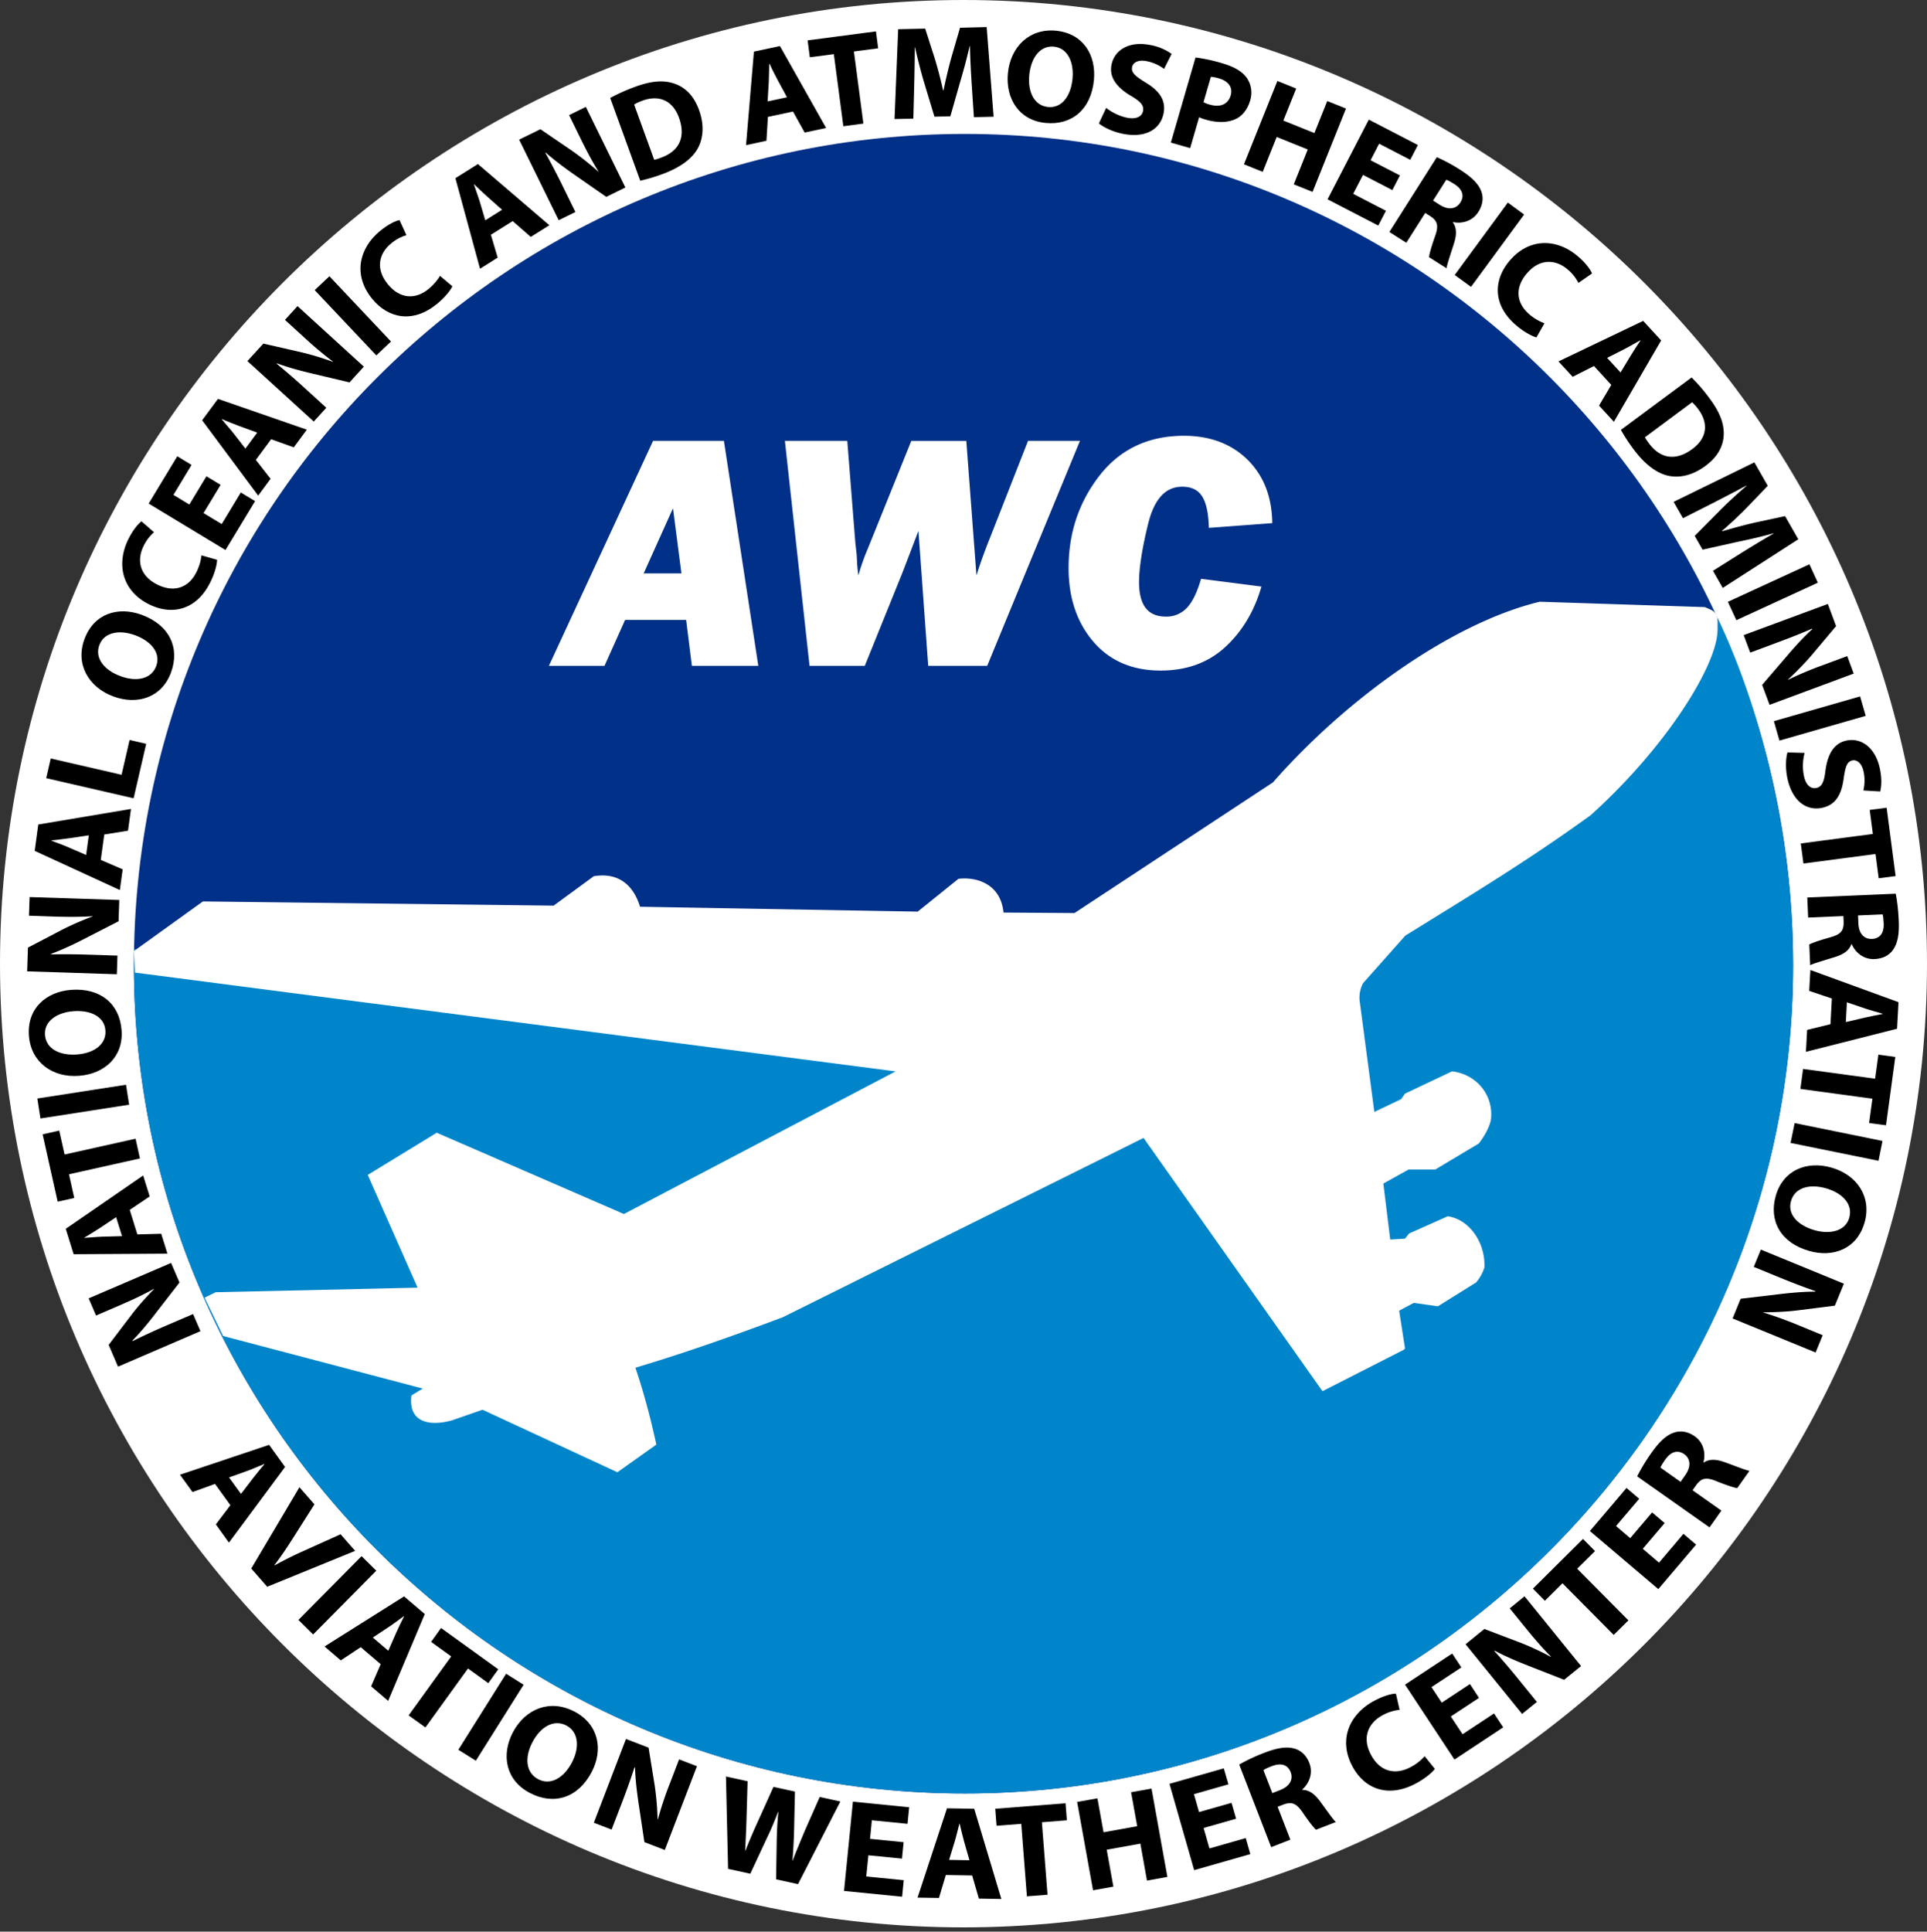 <svg xmlns="http://www.w3.org/2000/svg" xmlns:xlink="http://www.w3.org/1999/xlink" width="680" height="681.5"><rect width="100%" height="100%" fill="#333333" stroke="none"/><defs><path id="a" d="M46.53.0h23.44L57.83-79.38H32.84L-3.92.0H15.7l7.27-16.19H44.5zM29.52-32.61l10.34-22.97 2.98 22.97zm0 0"/><path id="b" d="M94.25-79.38 80.8-45.09a172.56 172.56.0 00-4.75 13.2l-3.58-47.48h-19.4l-15.46 38.3a73.68 73.68.0 00-3.22 9.18c-.12-.95-.36-2.5-.47-4.77l-.12-2.37-.49-4.4-2.84-35.95H8.45L17.15.0h19.5l13.33-32.97 5.6-14.62L59.03.0h20.81l32.74-79.38zm0 0"/><path id="c" d="M46.77-20.47a9.84 9.84.0 01-7.5 3.1c-6.3.0-9.4-4.05-9.4-12.14.0-5 1.07-11.9 3.2-20.58 2.15-8.7 6.09-13.1 12.02-13.1 3.35.0 5.72 1.19 7.14 3.56 1.44 2.4 2.16 6.08 2.27 10.96l22.38-1.67c-.13-9.28-2.97-16.66-8.7-22.36-5.71-5.6-13.2-8.46-22.48-8.46-12.62.0-22.6 4.77-29.87 14.16C8.56-57.6 5-46.77 5-34.52c0 10.6 2.97 19.29 8.8 26.07C19.64-1.67 27.6 1.67 37.48 1.67c9.16.0 16.79-2.75 22.85-8.33 5.95-5.48 10.23-12.62 12.73-21.3l-21.3-2.74c-1.42 4.76-2.96 8.1-5 10.23zm0 0"/><path id="d" d="m18.28 11.45-5.12 6.78 4.62 6.43 19.8-26.7-5.63-7.8L.5.7l4.42 6.11 7.94-2.87zm-.47-9.8L24.4-.7c1.8-.66 4.03-1.68 5.84-2.38l.05.08c-1.23 1.48-2.81 3.33-4 4.9l-4.26 5.57zm0 0"/><path id="e" d="M12.75 14.58 43.77 1.92l-5.13-5.86-12.89 5.81A127.95 127.95.0 0015.39 7.03l-.1-.1c2.48-3.2 4.5-6.3 6.63-9.63l7.49-11.8-5.29-6.03-17 28.67zm0 0"/><path id="f" d="M24.56-20.23 2.28 2.27 7.47 7.4l22.28-22.5zm0 0"/><path id="g" d="m20.47 6.81-3.38 7.8 6.02 5.14 12.92-30.63-7.3-6.23L.66.56l5.73 4.9L13.44.8zM17.7-2.6l5.83-3.86c1.61-1.06 3.52-2.56 5.11-3.67l.08.06c-.86 1.73-1.95 3.9-2.74 5.7l-2.82 6.43zm0 0"/><path id="h" d="M7.67 5.55 13.6 9.8 28.62-11l7.17 5.18 3.52-4.9-20.2-14.56-3.5 4.9 7.09 5.12zm0 0"/><path id="i" d="M19.58-25.1 2.72 1.73 8.9 5.59l16.86-26.8zm0 0"/><path id="j" d="M30.39-20.48C21.95-24.9 13.16-21.5 8.75-13.1c-4.2 8.04-2.48 16.95 6 21.37 8.42 4.42 16.98 1.84 21.83-7.4 4.06-7.79 2.62-16.76-6.19-21.37zm-2.75 4.96c4.47 2.35 4.63 7.94 1.97 13.02-2.86 5.45-7.5 8.23-11.9 5.94-4.33-2.28-4.94-7.53-2.04-13.08 2.85-5.45 7.53-8.19 11.97-5.88zm0 0"/><path id="k" d="m9.23 3.55 3.43-8.9c1.86-4.84 3.36-9.03 4.65-13.07l.19.08c.11 4.01.66 8.59 1.23 12.45l2.08 13.87L28 10.75l11.34-29.56-6.3-2.42-3.29 8.59a127.49 127.49.0 00-4.2 12.58l-.1-.05a99.5 99.5.0 00-1.03-12.01l-2.14-13.24-7.97-3.06L2.97 1.14zm0 0"/><path id="l" d="m16.06 3.52 5.9-12.66c1.45-2.95 2.59-5.78 3.91-9.14l.11.01c-.39 3.61-.51 6.61-.59 9.88L25.16 5.5l7.75 1.7 14.93-29.15-7.28-1.6-5.33 12.07c-1.46 3.56-2.96 7.04-4.21 10.39l-.08-.03c.28-3.54.48-6.96.58-10.74l.3-13.6-7.59-1.65-5.42 12.03A208.04 208.04.0 0014.34-4.6l-.09-.01c.16-3.24.37-7.4.48-11.24l.38-13.25-7.64-1.67.75 32.58zm0 0"/><path id="m" d="m24.23-16.9-11.85-1.18.65-6.55 12.58 1.25.58-5.84L6.34-31.2 3.2.3l20.5 2.05.58-5.84L11.05-4.8l.75-7.48 11.86 1.17zm0 0"/><path id="n" d="M20.11-7.8 22.48.36l7.93.14-9.57-31.84-9.6-.16L.85.02 8.4.14l2.43-8.1zm-8.13-5.5 2.04-6.68c.56-1.83 1.07-4.22 1.59-6.08h.1c.45 1.87.98 4.23 1.52 6.14l1.93 6.75zm0 0"/><path id="o" d="m9.44-.73 7.28-.57-1.99-25.57 8.82-.7-.47-6-24.81 1.93.46 6 8.72-.67zm0 0"/><path id="p" d="M-2.44-31.75 3.17-.58l7.18-1.28L8-14.9l11.88-2.14L22.21-4l7.2-1.3-5.6-31.17-7.21 1.3 2.16 11.98-11.88 2.14-2.16-11.98zm0 0"/><path id="q" d="M16.3-24.64 4.83-21.38l-1.8-6.32 12.16-3.47-1.63-5.64-19.17 5.46L3.1-.89l19.82-5.66-1.61-5.65L8.5-8.55l-2.06-7.22 11.47-3.26zm0 0"/><path id="r" d="m2.95-1.14 6.77-2.63-4.5-11.6 2.03-.79c2.83-1.04 4.5-.6 6.81 2.81 2.24 3.3 3.92 5.38 4.7 6.08l7-2.72c-1.03-.9-3.42-4.42-5.67-7.43-1.8-2.42-3.71-3.9-6.14-3.92l-.06-.13c2.25-1.92 3.99-5.56 2.53-9.3-1.04-2.7-2.84-4.43-5.22-5.12-2.8-.83-6.2-.27-10.68 1.47a64.68 64.68.0 00-8.85 4.14zM.22-28.3c.44-.34 1.34-.8 3-1.42 3.14-1.22 5.56-.55 6.6 2.13 1 2.59-.37 5.03-3.77 6.34L3.36-20.2zm0 0"/><path id="s" d="M19.7-17.94a17.45 17.45.0 01-4.92 3.82C9.06-11.05 3.8-12.76.8-18.36c-3.35-6.2-.99-11.36 4.1-14.08a16 16 0 015.96-1.87l-1.3-5.7c-1.48-.02-4.36.74-7.7 2.54-8.64 4.63-12.75 13.61-7.64 23.13C-1.52-6.4 6.82-3.08 16.67-8.36c3.42-1.84 5.78-3.95 6.63-5.12zm0 0"/><path id="t" d="m8.16-28.4-9.96 6.56-3.62-5.49 10.55-6.95-3.24-4.9-16.64 10.98L2.69-1.77l17.2-11.36-3.23-4.9L5.55-10.7 1.4-16.97l9.95-6.56zm0 0"/><path id="u" d="m7.69-6.23-6.02-7.41a228.92 228.92.0 00-9-10.56l.16-.11c3.53 1.92 7.8 3.72 11.4 5.14l13.08 5.12 5.97-4.84L3.33-43.5l-5.22 4.26 5.8 7.14c3.01 3.73 5.82 6.93 8.78 9.92l-.07.06A95.01 95.01.0 001.7-27.2l-12.55-4.77-6.62 5.39L2.47-2zm0 0"/><path id="v" d="m6.72-6.67 5.19-5.13-18.07-18.22 6.29-6.23-4.24-4.28L-21.78-23l4.23 4.28 6.2-6.17zm0 0"/><path id="w" d="m-.11-29.53-7.72 9.08-5.01-4.27 8.18-9.62-4.48-3.82-12.92 15.2L2.08-2.47l13.34-15.7-4.48-3.8L2.33-11.8-3.4-16.7l7.72-9.08zm0 0"/><path id="x" d="m1.83-2.6 4.19-5.92-10.18-7.18 1.25-1.77c1.77-2.44 3.43-3 7.2-1.42 3.73 1.5 6.27 2.28 7.32 2.45l4.33-6.12c-1.38-.2-5.3-1.82-8.85-3.08-2.84-1-5.25-1.17-7.3.16l-.1-.1c.8-2.84.23-6.83-3.05-9.14-2.36-1.67-4.83-2.1-7.17-1.37-2.81.86-5.31 3.2-8.08 7.12a65.7 65.7.0 00-5.1 8.36zm-17.31-21.09c.17-.53.68-1.4 1.7-2.84 1.94-2.77 4.34-3.53 6.69-1.9 2.26 1.62 2.46 4.43.36 7.4l-1.66 2.36zm0 0"/><path id="y" d="m-3.83-8.9-8.76 3.76A251.2 251.2.0 00-25.2.66l-.07-.18c2.83-2.84 5.72-6.39 8.1-9.48l8.54-11.03-2.96-6.9-29.1 12.5 2.61 6.06 8.45-3.65c4.41-1.89 8.29-3.72 11.94-5.76l.05.1c-2.7 2.73-5.61 6-7.9 9.02l-8.09 10.64 3.3 7.68 29.1-12.52zm0 0"/><path id="z" d="m-13.56-16.27 7.04-4.75-2.3-7.39-27.32 18.82 2.78 8.97 33.11-.2-2.19-7.02-8.43.23zM-16.28-7l-6.99.19c-1.92.06-4.34.31-6.26.42l-.03-.1c1.65-1.01 3.73-2.23 5.36-3.32l5.84-3.88zm0 0"/><path id="A" d="m-2.02-9.05-1.54-6.97-25.05 5.58-1.89-8.44-5.86 1.32 5.3 23.76 5.86-1.3-1.86-8.37zm0 0"/><path id="B" d="m-31.78 1.73 31.3-4.86-1.1-7.04-31.3 4.86zm0 0"/><path id="C" d="M-33.44-14.58c.7 9.28 8.25 14.85 17.7 14.13 9.05-.7 15.7-6.77 15-16.1-.7-9.26-7.42-15.01-17.82-14.23-8.75.67-15.61 6.5-14.88 16.2zm5.67-.28c-.37-4.92 4.3-7.95 10.02-8.39 6.14-.47 10.94 1.94 11.31 6.77.36 4.78-3.78 8.01-10.01 8.5-6.14.45-10.94-2-11.32-6.88zm0 0"/><path id="D" d="M.31-9.69-9.23-10c-5.16-.16-9.61-.22-13.86-.11l.01-.19a108.5 108.5.0 0011.34-5.12L.7-21.8l.25-7.51-31.65-1.03-.22 6.57 9.2.32c4.8.14 9.06.14 13.25-.14v.09a101.3 101.3.0 00-11 4.81l-11.81 6.19-.28 8.36L.09-3.11zm0 0"/><path id="E" d="m-5.4-20.45 8.38-1.35 1.05-7.67-32.72 5.49-1.26 9.3L.1-.86l1-7.3-7.73-3.33zm-6.4 7.22L-18.2-16c-1.75-.77-4.07-1.56-5.85-2.28l.02-.1c1.9-.21 4.31-.46 6.25-.75l6.93-1.04zm0 0"/><path id="F" d="M.7-3.08 5.14-22.3l-5.86-1.36-2.83 12.28-25-5.75-1.6 6.95zm0 0"/><path id="G" d="M-24.31-27.17c-3.24 8.73 1.3 16.92 10.19 20.22 8.51 3.14 17.09.39 20.34-8.4 3.22-8.71-.47-16.74-10.27-20.37-8.23-3.05-16.9-.6-20.26 8.55zm5.25 2.1c1.72-4.63 7.23-5.46 12.6-3.48 5.79 2.14 9.16 6.33 7.48 10.88-1.66 4.5-6.77 5.72-12.63 3.56-5.78-2.14-9.14-6.37-7.45-10.97zm0 0"/><path id="H" d="M5.31-25.56c-.1 1.58-.73 3.87-1.72 5.86C.8-14-4.44-12.4-10.14-15.2c-6.33-3.1-7.45-8.56-4.97-13.62a15.1 15.1.0 013.69-4.9l-4.4-3.84c-1.18.85-3.05 3.05-4.7 6.4-4.21 8.59-2.26 18.15 7.44 22.92C-4.97-4.26 3.67-6.3 8.5-16.14c1.69-3.42 2.33-6.45 2.34-7.86zm0 0"/><path id="I" d="m-5.1-28.72-6.03 9.97-5.62-3.4 6.39-10.58-5.03-3.05-10.1 16.69L1.63-2.7l10.44-17.25L7.03-23 .3-11.86l-6.42-3.87L-.1-25.7zm0 0"/><path id="J" d="m5.08-20.56 7.98 2.86 4.61-6.24-31.36-10.86-5.58 7.55L.5-.67l4.38-5.94-5.2-6.66zM-4-17.26l-4.3-5.52c-1.18-1.5-2.82-3.3-4.04-4.8l.04-.08c1.8.74 4 1.68 5.88 2.35L.16-22.9zm0 0"/><path id="K" d="m6.53-7.16-7.05-6.43a254.27 254.27.0 00-10.46-9.11l.12-.13c3.75 1.4 8.19 2.6 11.97 3.49l13.6 3.23 5.06-5.56-23.4-21.35-4.43 4.86 6.8 6.2A126.9 126.9.0 008.9-23.43l-.08.06a98.3 98.3.0 00-11.5-3.46l-12.99-2.97-5.64 6.17L2.1-2.3zm0 0"/><path id="L" d="M-19.44-25.2 2.3-2.17l5.18-4.9-21.73-23.02zm0 0"/><path id="M" d="M15.39-21.06c-.72 1.39-2.27 3.2-3.98 4.62-4.9 4.03-10.33 3.32-14.36-1.6-4.49-5.43-3.25-10.87 1.1-14.44 2-1.66 3.93-2.5 5.4-2.93l-2.42-5.32c-1.43.26-4.05 1.53-6.93 3.89-7.39 6.07-9.56 15.59-2.7 23.92 5.73 6.97 14.45 8.69 22.9 1.73 2.96-2.42 4.79-4.9 5.38-6.18zm0 0"/><path id="N" d="m12.25-17.27 6.38 5.57 6.57-4.11L-.02-37.4l-7.95 4.99L.72-.46l6.23-3.92-2.39-8.08zm-9.67-.28L.6-24.23c-.55-1.83-1.44-4.11-2.02-5.96l.1-.04c1.37 1.32 3.1 3.01 4.6 4.32l5.23 4.64zm0 0"/><path id="O" d="m8.7-4.27-4.2-8.56a260.86 260.86.0 00-6.4-12.31l.15-.08c3 2.69 6.69 5.4 9.86 7.63l11.47 7.98 6.75-3.31-13.95-28.44-5.91 2.9 4.05 8.27c2.12 4.31 4.12 8.1 6.34 11.64l-.08.03a100.82 100.82.0 00-9.42-7.45l-11.02-7.51-7.5 3.67L2.8-1.38zm0 0"/><path id="P" d="M2.88-1.19a62.9 62.9.0 007.8-2.33c5.82-2.12 10.18-5.1 12.37-8.87 1.95-3.44 2.6-8.14.53-13.83-1.92-5.26-5.19-8.2-9.11-9.37-3.58-1.11-7.69-.82-13.4 1.26a65.68 65.68.0 00-8.8 3.94zM.71-28.06c.51-.33 1.48-.85 2.94-1.38 5.82-2.1 10.64-.15 12.89 6.03 2.57 7.13-.22 11.93-6.38 14.11-.8.28-1.76.64-2.37.72zm0 0"/><path id="Q" d="m17.4-12.03 4.12 7.42 7.57-1.62-16.3-28.91-9.18 1.97-2.78 33 7.2-1.55.52-8.42zm-8.96-3.58.42-6.95c.1-1.93.08-4.35.16-6.28l.09-.04c.84 1.75 1.89 3.93 2.83 5.66l3.34 6.16zm0 0"/><path id="R" d="m9.19-1.2 7.08-.94-3.35-25.44 8.56-1.12-.78-5.97-24.12 3.17.78 5.97 8.48-1.11zm0 0"/><path id="S" d="m30.39-.73 6.95-.16-2.45-31.63-9.39.24-3.08 10.58c-.98 3.54-1.97 7.76-2.73 11.43l-.19.02a143.85 143.85.0 00-2.94-11.27L13.2-31.98l-9.53.21L2.39-.07l6.64-.15.31-12.05c.1-3.95.18-8.84.2-13.12h.1c.9 4.1 2.05 8.6 3.16 12.34L16.48-.9l5.6-.14 3.55-12.45a199.59 199.59.0 003.26-12.34l.1-.02c.1 4.61.35 9.2.59 13.02zm0 0"/><path id="T" d="M20.1-30.44c-9.27-.89-16.04 5.57-16.96 15.02C2.28-6.4 7.11 1.2 16.42 2.1 25.67 3 32.48-2.61 33.5-13c.84-8.75-3.72-16.5-13.4-17.44zm-.7 5.63c4.91.48 7.1 5.6 6.55 11.31-.6 6.13-3.78 10.45-8.6 9.98-4.79-.45-7.26-5.09-6.66-11.3.6-6.13 3.84-10.46 8.72-10zm0 0"/><path id="U" d="M2.14-1.11C3.7.2 7 1.86 10.56 2.55 19.08 4.24 23.92.6 24.96-4.62c.85-4.36-1.1-7.74-6.2-10.83-3.76-2.32-5.3-3.55-4.9-5.53.31-1.57 2.08-2.7 5.1-2.1 3 .6 5.09 1.9 6.18 2.75l2.67-5.31a18.57 18.57.0 00-7.62-3.14C12.9-30.22 7.64-27.1 6.59-21.8c-.9 4.53 1.96 8.05 6.77 10.92 3.48 2.02 4.73 3.43 4.36 5.36-.4 2.03-2.4 3.03-5.61 2.41-3-.6-5.75-2.14-7.4-3.48zm0 0"/><path id="V" d="M2.98.88 9.8 2.83l3.17-10.92c.6.33 1.39.6 2.3.86 4.06 1.17 7.82 1.16 10.8-.31 2.34-1.16 4.02-3.45 4.9-6.44a9.13 9.13.0 00-1.19-7.97c-1.58-2.22-4.36-3.9-8.6-5.14a58.28 58.28.0 00-9.48-2.06zm14.13-23.2c.55.0 1.52.16 2.88.55 3.47 1.02 4.9 3.27 4.09 6.05-.9 3.08-3.67 4.27-7.33 3.2a10.5 10.5.0 01-2.25-.84zm0 0"/><path id="W" d="M14.73-28.22 2.93 1.18l6.62 2.66 4.93-12.3 10.96 4.41-4.94 12.3 6.63 2.66 11.8-29.4-6.62-2.65-4.53 11.3-10.95-4.41 4.53-11.3zm0 0"/><path id="X" d="m28.34-6.97-10.36-5.36L21-18.17l10.98 5.69 2.7-5.22-17.32-8.97L2.8 1.45l17.9 9.27 2.7-5.22L11.85-.48l3.46-6.68L25.66-1.8zm0 0"/><path id="Y" d="m2.63 1.67 5.98 3.8 6.67-10.52 1.78 1.13c2.49 1.64 3.08 3.23 1.69 7.08-1.34 3.78-2.02 6.34-2.13 7.39l6.2 3.93c.13-1.36 1.55-5.37 2.66-8.93.9-2.9.96-5.28-.42-7.25l.06-.13c2.85.64 6.74-.15 8.88-3.53 1.56-2.45 1.92-4.92 1.1-7.22-.96-2.7-3.37-5.06-7.33-7.6a61.53 61.53.0 00-8.4-4.54zM22.7-16.75c.53.16 1.4.6 2.88 1.53 2.78 1.77 3.64 4.1 2.1 6.5-1.5 2.35-4.23 2.74-7.26.81l-2.37-1.5zm0 0"/><path id="Z" d="M21.3-23.66 2.55 1.88 8.3 6.08l18.75-25.53zm0 0"/><path id="aa" d="M23.5 11.36a17.17 17.17.0 01-5.27-3.1C13.4 4.18 13.1-1.3 17.2-6.13c4.54-5.4 10.14-5.16 14.45-1.52a15.02 15.02.0 013.83 4.77l4.8-3.33c-.54-1.36-2.22-3.72-5.07-6.12-7.3-6.2-17.06-6.6-24.03 1.65C5.34-3.78 5.23 5.1 13.61 12.16c2.9 2.45 5.69 3.82 7.05 4.18zm0 0"/><path id="ab" d="m19.19 8.92-4.32 7.3 5.24 5.7L36.78-6.77l-6.34-6.9L.56.63l5 5.43 7.52-3.81zM17.72-.62l6.22-3.16c1.72-.88 3.8-2.14 5.5-3.05l.06.06c-1.06 1.61-2.42 3.61-3.42 5.3l-3.63 6zm0 0"/><path id="ac" d="M1.97 2.42a61.4 61.4.0 004.45 6.81c3.7 4.97 7.81 8.3 12.03 9.32 3.86.89 8.53.17 13.4-3.46 4.5-3.32 6.4-7.3 6.42-11.4.0-3.74-1.44-7.6-5.07-12.46a62.13 62.13.0 00-6.28-7.3zm25.12-9.75c.47.4 1.24 1.19 2.16 2.42 3.69 4.99 3.2 10.18-2.08 14.08-6.1 4.52-11.51 3.19-15.36-2.08-.5-.68-1.1-1.51-1.36-2.07zm0 0"/><path id="ad" d="m15.08 26.4 3.45 6.04L45.2 15.27 40.53 7.1 29.75 9.42c-3.61.83-7.77 1.96-11.38 3.03l-.09-.15a145.37 145.37.0 008.52-7.96l7.62-7.93-4.73-8.27L1.19 2.08l3.3 5.76 10.74-5.43a888.01 888.01.0 0011.63-6.07l.05.1c-3.18 2.73-6.6 5.86-9.35 8.64l-8.92 9 2.77 4.86 12.62-2.81a183.3 183.3.0 0012.44-2.97l.05.07c-4 2.29-7.93 4.7-11.16 6.7zm0 0"/><path id="ae" d="M30.08-10.36 1.3 2.88l3 6.48L33.06-3.87zm0 0"/><path id="af" d="m3.38 9.08 8.95-3.33c4.84-1.8 8.98-3.42 12.86-5.11l.08.17c-2.97 2.7-6.05 6.08-8.58 9.05l-9.1 10.6 2.61 7.04L39.9 16.48l-2.28-6.17-8.63 3.2a124.2 124.2.0 00-12.23 5.15l-.03-.1c2.84-2.6 5.9-5.72 8.37-8.62l8.58-10.2-2.9-7.83L1.07 2.92zm0 0"/><path id="ag" d="M31.31-5.7.88 3.03l1.96 6.86 30.44-8.73zm0 0"/><path id="ah" d="M1.88 1.52c-.6 1.96-.79 5.64-.02 9.18 1.86 8.5 7.12 11.5 12.31 10.35 4.36-.96 6.66-4.1 7.49-10 .62-4.38 1.14-6.25 3.1-6.7 1.55-.33 3.3.84 3.96 3.85.65 3 .26 5.42-.06 6.75l5.95.35c.47-2.05.6-4.7-.17-8.25C32.86-.2 27.9-3.78 22.63-2.65c-4.52 1-6.61 5.02-7.35 10.57-.47 4-1.23 5.7-3.15 6.13-2.04.45-3.74-.97-4.44-4.2a18 18 0 01.23-8.16zm0 0"/><path id="ai" d="m1.2 9.19.94 7.08 25.44-3.35 1.12 8.56 5.97-.78L31.5-3.42l-5.97.78 1.11 8.48zm0 0"/><path id="aj" d="m.14 3.11.3 7.08 12.44-.53.09 2.1c.08 2.97-.9 4.38-4.85 5.44-3.85 1.05-6.35 1.96-7.28 2.47L1.16 27c1.18-.67 5.3-1.8 8.86-2.92 2.87-.92 4.89-2.22 5.68-4.49h.14c1.11 2.7 4 5.43 8 5.25 2.9-.12 5.11-1.25 6.54-3.23 1.68-2.33 2.25-5.64 2.04-10.34-.17-3.86-.6-7.22-1.06-9.5zm26.58 5.95c.17.5.31 1.49.39 3.22.14 3.3-1.28 5.33-4.14 5.45-2.78.13-4.66-1.9-4.8-5.48l-.12-2.81zm0 0"/><path id="ak" d="m7.05 19.95-8.24 2.02-.42 7.73 32.16-8.14.51-9.37L-.04.84-.46 8.2l8 2.7zm5.8-7.72 6.59 2.24c1.83.62 4.18 1.22 6.03 1.8v.09c-1.9.37-4.28.8-6.19 1.25l-6.81 1.6zm0 0"/><path id="al" d="m-1.25 9.19-.95 7.06 25.42 3.45-1.17 8.57 5.97.8 3.28-24.1-5.97-.81-1.16 8.48zm0 0"/><path id="am" d="M30.4 9.39-.61 3.09l-1.43 7 31.03 6.3zm0 0"/><path id="an" d="M26.28 25.28C28.84 16.33 23.72 8.5 14.6 5.9c-8.71-2.5-17.07.88-19.65 9.88C-7.61 24.7-3.31 32.44 6.72 35.3c8.44 2.42 16.89-.67 19.56-10.03zm-5.4-1.7c-1.36 4.75-6.8 5.97-12.3 4.39-5.92-1.7-9.6-5.63-8.27-10.28 1.31-4.61 6.33-6.2 12.35-4.49 5.92 1.7 9.56 5.68 8.21 10.38zm0 0"/><path id="ao" d="m-3.67 8.97 8.83 3.62c4.8 1.96 8.93 3.55 12.95 4.94l-.08.17c-4-.01-8.58.4-12.42.86L-8.3 20.2l-2.84 6.95 29.3 12.02 2.5-6.1-8.5-3.5A133.12 133.12.0 00-.3 25.06l.03-.08c3.86.0 8.2-.2 12-.67l13.23-1.68 3.17-7.74-29.3-12.02zm0 0"/></defs><path fill="#fff" d="M340 680c187.27.0 340-152.73 340-340S527.27.0 340 0 0 152.74.0 340s152.73 340 340 340"/><path fill="#003087" d="M340.48 632.76c160.99.0 292.27-131.29 292.27-292.28.0-161.94-131.28-293.23-292.27-293.23-161.95.0-293.23 131.29-293.23 293.23.0 161 131.28 292.28 293.23 292.28"/><path fill="#0085ca" d="M340.48 632.76c160.99.0 292.27-131.29 292.27-292.28.0-70.64-26.33-121.65-26.33-121.65L340 340l-292.7-5.14s-.05 3.75-.05 5.62c0 161 131.28 292.28 293.23 292.28"/><path fill="#fff" d="m47.25 335.55 24.35-17.51 123.77 1.48 14.2-10.4c1.3-.08 12.14-2.66 16.29 10.79l97.98 1.72 14.37-11.57c6.95-.81 14.99 2.2 15.9 11.9l25.05.18 70.03-46.1c25.7-29.3 63-56.22 94.15-63.74l58.32 1.9c1.5.84 4.39 1.12 4.45 4.84l-.01 3.07c-.02 12.5-18.16 41.55-44.82 65.53-22.41 16.23-42.8 28.49-65.38 42.46L481 346.87a10.92 10.92.0 00-1.1 7.04l5.07 38.4 9.48-4.52 1.32-1.93 16.63-7.88c8.89 1.05 14.9 8.79 13.67 17.31-.61 2.71-2.27 5.55-4.2 8.13l-15.4 9.2h-9.4l-8.92 4.95 2.43 19.76 5.2-.32 1.46-1.82 13.62-6.07c7.79 1.1 13.39 9.5 12.95 18.09a15.26 15.26.0 01-2.91 5.25l-13.5 8.42-8.51-1.21-5.16 2.75 2.06 13.28c-.12.3-.32.48-.65.63l-28.47 14.5-63.13-89.35-127.26 63.23c-16.68 6.27-34.38 12.56-52.07 17.83 2.97 8.7 5.43 18.08 7.4 27.13l-13.75 9.76-47.58-22.06-10.8 3.75c-8.34 2.3-15.53.45-14.28-8.82l3.98-2.4-70.45-18.55-6.53-13.53 3.9-1.91 71.25-1.61-17.59-39.78 24.36-14.88 66.03 28.68L316.04 378 47.62 343.14l-.37-7.59"/><g fill="#fff"><use xlink:href="#a" x="197.62" y="234.91"/><use xlink:href="#b" x="268.52" y="234.91"/><use xlink:href="#c" x="372.08" y="234.91"/></g><use xlink:href="#d" x="63.02" y="519.6"/><use xlink:href="#e" x="81.55" y="545.25"/><use xlink:href="#f" x="103.03" y="569.26"/><use xlink:href="#g" x="113.86" y="580.34"/><use xlink:href="#h" x="136.52" y="599.66"/><use xlink:href="#i" x="159.02" y="615.61"/><use xlink:href="#j" x="172.23" y="624.3"/><use xlink:href="#k" x="206.59" y="641.95"/><use xlink:href="#l" x="248.7" y="657.55"/><use xlink:href="#m" x="294.64" y="666.85"/><use xlink:href="#n" x="322.94" y="669.49"/><use xlink:href="#o" x="352.93" y="669.79"/><use xlink:href="#p" x="382.54" y="667.5"/><use xlink:href="#q" x="418.3" y="660.7"/><use xlink:href="#r" x="445.63" y="652.83"/><use xlink:href="#s" x="483.03" y="637.56"/><use xlink:href="#t" x="510.56" y="622.56"/><use xlink:href="#u" x="534.65" y="606.69"/><use xlink:href="#v" x="562.72" y="583.49"/><use xlink:href="#w" x="583.1" y="563.13"/><use xlink:href="#x" x="601.42" y="541.48"/><use xlink:href="#y" x="71.97" y="472.51"/><use xlink:href="#z" x="59.34" y="443.13"/><use xlink:href="#A" x="51.4" y="417.77"/><use xlink:href="#B" x="46.05" y="392.88"/><use xlink:href="#C" x="43.64" y="380.01"/><use xlink:href="#D" x="41.14" y="346.84"/><use xlink:href="#E" x="42.19" y="314.88"/><use xlink:href="#F" x="46.45" y="284.73"/><use xlink:href="#G" x="54.11" y="252.66"/><use xlink:href="#H" x="65.76" y="221.5"/><use xlink:href="#I" x="77.95" y="196.76"/><use xlink:href="#J" x="90.61" y="175.53"/><use xlink:href="#K" x="108.62" y="151.02"/><use xlink:href="#L" x="130.49" y="127.56"/><use xlink:href="#M" x="139.85" y="118.38"/><use xlink:href="#N" x="168.67" y="95.28"/><use xlink:href="#O" x="194.36" y="79.07"/><use xlink:href="#P" x="223.06" y="64.95"/><use xlink:href="#Q" x="262.43" y="51.38"/><use xlink:href="#R" x="288.41" y="45.74"/><use xlink:href="#S" x="313.28" y="42.07"/><use xlink:href="#T" x="352.52" y="41.27"/><use xlink:href="#U" x="385.64" y="44.65"/><use xlink:href="#V" x="410.19" y="49.43"/><use xlink:href="#W" x="436.04" y="56.79"/><use xlink:href="#X" x="465.66" y="68.87"/><use xlink:href="#Y" x="487.65" y="80.18"/><use xlink:href="#Z" x="510.79" y="95.14"/><use xlink:href="#aa" x="521.52" y="102.7"/><use xlink:href="#ab" x="549.4" y="126.88"/><use xlink:href="#ac" x="570.01" y="149.25"/><use xlink:href="#ad" x="589.39" y="174.99"/><use xlink:href="#ae" x="608.43" y="209.45"/><use xlink:href="#af" x="614.24" y="221.17"/><use xlink:href="#ag" x="625.09" y="251.4"/><use xlink:href="#ah" x="628.89" y="263.94"/><use xlink:href="#ai" x="634.26" y="288.39"/><use xlink:href="#aj" x="637.62" y="313.54"/><use xlink:href="#ak" x="638.89" y="341.39"/><use xlink:href="#al" x="637.52" y="367.94"/><use xlink:href="#am" x="633.9" y="393.15"/><use xlink:href="#an" x="631.7" y="406.05"/><use xlink:href="#ao" x="622.54" y="438.01"/></svg>